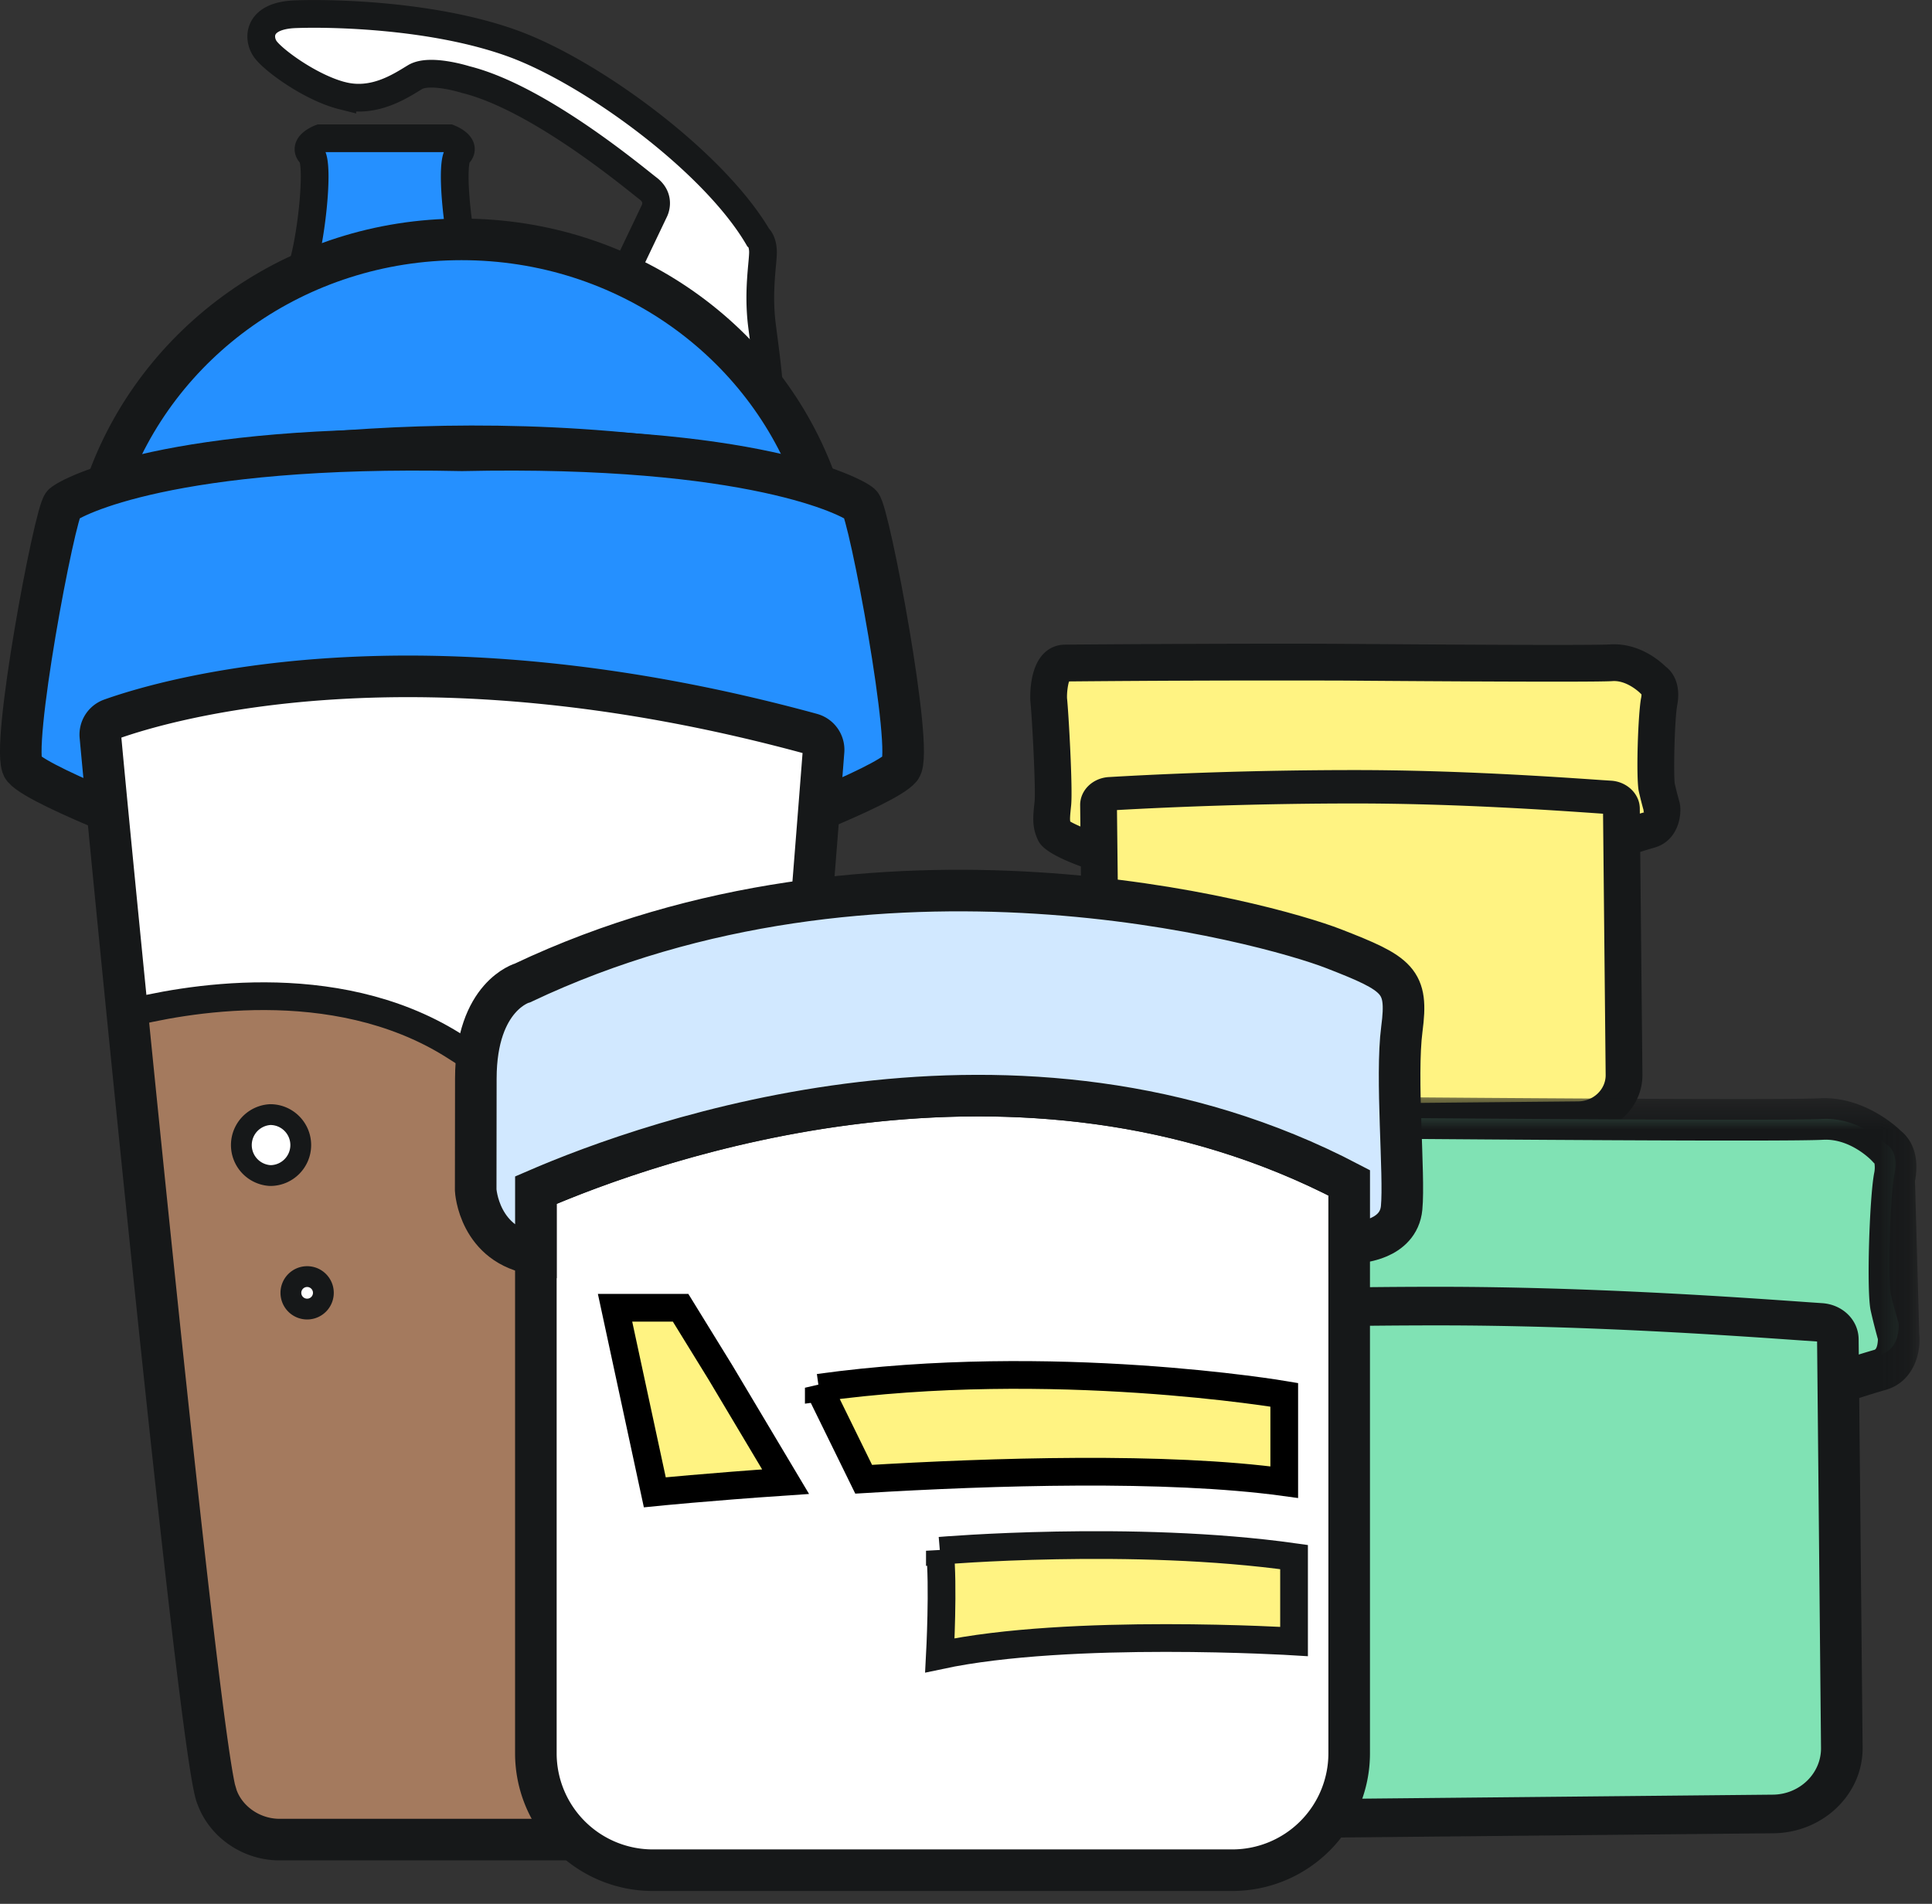 <svg xmlns="http://www.w3.org/2000/svg" xmlns:xlink="http://www.w3.org/1999/xlink" width="69" height="68" viewBox="0 0 69 68" focusable="false">
  <rect x="0" y="0" width="69" height="68" fill="#333333" stroke="none"/>
  <defs>
    <path id="a" d="M.535.357h34.36v11.694H.535z"/>
  </defs>
  <g fill="none" fill-rule="evenodd">
    <path fill="#FFF382" d="M59.352 28.482s-.105-.344-.181-.663c-.076-.319-.024-2.313.085-2.856.11-.544-.18-.683-.18-.683s-.654-.657-1.547-.608c-.892.046-9.563-.019-9.563-.019-3.116-.02-9.312.02-9.935.027-.622.007-.58 1.189-.58 1.189.058.507.207 3.001.15 3.488-.055.487-.073.677.056.938.13.262 1.593.715 1.593.715l.093 8.565c.01.864.761 1.563 1.669 1.554l15.354-.152c.909-.008 1.645-.722 1.635-1.585l-.085-8.865c.013-.004.505-.163 1-.295.5-.135.436-.75.436-.75"/>
    <path fill="#161819" d="M39.892 28.933L40 38.562c.002.25.112.485.304.66.191.173.436.25.7.264l15.356-.147c.548-.005.99-.429.985-.944l-.093-9.331-.142-.01c-1.667-.116-5.134-.356-8.707-.356-3.54 0-6.55.125-8.51.235zm1.103 11.747a2.398 2.398 0 0 1-1.619-.614 2.04 2.04 0 0 1-.69-1.493l-.109-9.812c-.006-.53.444-.973 1.025-1.006h.001c1.972-.116 5.1-.25 8.8-.25 3.624 0 7.123.242 8.805.358l.34.022c.565.039 1.01.474 1.016.988l.094 9.51c.012 1.173-1.011 2.139-2.285 2.15l-15.353.147h-.025z"/>
    <path fill="#161819" d="M39.044 31.1c-1.737-.574-1.903-.943-1.984-1.117-.206-.452-.169-.81-.111-1.35.046-.436-.088-3.023-.152-3.604-.01-.307-.002-1.182.463-1.67.207-.215.472-.33.765-.334.657-.007 6.83-.05 9.944-.028 2.994.023 8.832.061 9.523.02 1.044-.065 1.783.585 2.005.8.288.217.533.673.405 1.363-.1.534-.137 2.52-.088 2.813.069.31.168.658.17.664l.022.115c.056.58-.203 1.296-.91 1.5-.482.138-.961.305-.966.306l-.431-1.24s.506-.176 1.022-.324l-.001-.002c-.02-.003-.021-.038-.021-.074a15.007 15.007 0 0 1-.17-.67c-.103-.474-.03-2.733.08-3.329a.608.608 0 0 0 .016-.136l-.03-.03c0-.001-.483-.495-1.028-.444-.902.05-9.252-.017-9.606-.02a832.69 832.69 0 0 0-9.78.03c-.045.137-.08.394-.073.599.053.491.21 3.236.146 3.834-.037.355-.047.486-.03.572.206.123.737.345 1.232.51l-.412 1.246z"/>
    <path fill="#80E2B4" d="M67.805 47.252s-.157-.521-.27-1.005c-.115-.482-.037-3.5.127-4.324.164-.824-.271-1.036-.271-1.036s-.981-.993-2.32-.92c-1.34.073-14.355-.028-14.355-.028-4.675-.031-13.975.032-14.908.041-.936.01-.872 1.799-.872 1.799.088.77.31 4.545.225 5.284-.084.737-.109 1.024.084 1.42.194.398 2.39 1.081 2.39 1.081l.14 12.971c.015 1.308 1.141 2.365 2.506 2.352l23.045-.228c1.363-.014 2.467-1.094 2.453-2.402l-.129-13.423a36.56 36.56 0 0 1 1.5-.448c.754-.204.655-1.134.655-1.134"/>
    <path fill="#161819" d="M38.355 47.716l.163 14.97c.005.443.192.859.529 1.17.332.307.775.464 1.226.47l23.045-.225c.958-.009 1.73-.761 1.718-1.675l-.14-14.51-.468-.032c-2.5-.176-7.704-.544-13.055-.544-5.468 0-10.085.203-13.018.376zm1.9 17.99a3.297 3.297 0 0 1-2.257-.874 2.94 2.94 0 0 1-.965-2.132l-.164-15.04c-.006-.695.57-1.272 1.314-1.316 2.95-.174 7.634-.383 13.19-.383 5.407 0 10.648.37 13.167.548l.54.037c.735.05 1.295.606 1.3 1.291l.142 14.575c.018 1.674-1.412 3.05-3.188 3.068l-23.046.226h-.033z"/>
    <g transform="translate(33.66 38.832)">
      <mask id="b" fill="#fff">
        <use xlink:href="#a"/>
      </mask>
      <path fill="#161819" d="M34.885 8.813c.075.773-.264 1.727-1.188 1.995-.734.21-1.466.464-1.466.464l-.487-1.404s.77-.265 1.542-.488c.09-.025.12-.25.122-.378-.05-.181-.168-.616-.258-1.025-.153-.69-.043-4.016.122-4.897a.944.944 0 0 0 .013-.358l-.01-.005-.089-.095c-.004-.005-.757-.797-1.733-.744-1.346.077-13.87-.025-14.402-.029-4.67-.03-13.965.033-14.895.045-.04.089-.153.683-.137 1.146.082.753.316 4.836.222 5.723-.072.674-.08.858-.016 1.038.26.186 1.144.562 1.985.841l-.468 1.41c-2.503-.83-2.734-1.332-2.83-1.546-.285-.619-.233-1.101-.148-1.9.07-.663-.132-4.583-.226-5.463-.012-.312-.022-1.628.629-2.308.263-.276.6-.422.973-.426C3.07.398 12.38.336 17.062.364c.132.001 13.007.107 14.306.031 1.452-.06 2.59.9 2.85 1.157.255.2.717.723.515 1.802" mask="url(#b)"/>
    </g>
    <path fill="#FFF" d="M12.226 3.417c1.136.286 2.068-.342 2.597-.662.529-.32 1.814.089 1.814.089 2.625.654 6.045 3.535 6.509 3.888.464.351.225.8.225.8l-1.288 2.7a13.53 13.53 0 0 1 5.375 5.366c.16-1.147-.112-2.925-.245-3.98-.157-1.241.048-2.267.036-2.646-.013-.378-.179-.502-.179-.502-1.592-2.71-5.929-5.883-8.738-6.91C15.522.536 11.889.458 10.55.508c-1.34.048-1.347.838-1.086 1.23.26.39 1.627 1.395 2.762 1.68"/>
    <path stroke="#161819" stroke-width=".99" d="M12.226 3.417c1.136.286 2.068-.342 2.597-.662.529-.32 1.814.089 1.814.089 2.625.654 6.045 3.535 6.509 3.888.464.351.225.8.225.8l-1.288 2.7a13.53 13.53 0 0 1 5.375 5.366c.16-1.147-.112-2.925-.245-3.98-.157-1.241.048-2.267.036-2.646-.013-.378-.179-.502-.179-.502-1.592-2.71-5.929-5.883-8.738-6.91C15.522.536 11.889.458 10.55.508c-1.34.048-1.347.838-1.086 1.23.26.39 1.627 1.395 2.762 1.68z"/>
    <path fill="#2590FF" d="M16.483 9.248c.043 0 .083.005.125.005-.29-1.134-.523-3.456-.239-3.74.326-.326-.326-.575-.326-.575h-4.607s-.652.249-.327.576c.327.325-.03 3.352-.372 4.16-.34.806-.333.98-.333.98l.01-.001a13.707 13.707 0 0 1 6.07-1.405"/>
    <path stroke="#161819" stroke-width=".99" d="M16.483 9.248c.043 0 .083.005.125.005-.29-1.134-.523-3.456-.239-3.74.326-.326-.326-.575-.326-.575h-4.607s-.652.249-.327.576c.327.325-.03 3.352-.372 4.16-.34.806-.333.98-.333.98l.01-.001a13.707 13.707 0 0 1 6.07-1.405z"/>
    <path fill="#2590FF" d="M29.155 17.3c-1.797-5.088-6.79-8.75-12.672-8.75-5.903 0-10.91 3.69-12.69 8.808C6.73 16.68 17.6 14.573 29.154 17.3"/>
    <path stroke="#161819" stroke-width="1.485" d="M29.155 17.3c-1.797-5.088-6.79-8.75-12.672-8.75-5.903 0-10.91 3.69-12.69 8.808C6.73 16.68 17.6 14.573 29.154 17.3z"/>
    <path fill="#2590FF" d="M29.387 28.874c1.116-.47 2.495-1.097 2.777-1.438.488-.59-1.127-9.156-1.425-9.422-.297-.264-3.824-2.156-14.24-1.93-10.418-.226-13.946 1.666-14.242 1.93-.297.266-1.912 8.832-1.424 9.422.308.37 1.914 1.081 3.065 1.557"/>
    <path stroke="#161819" stroke-width="1.485" d="M29.387 28.874c1.116-.47 2.495-1.097 2.777-1.438.488-.59-1.127-9.156-1.425-9.422-.297-.264-3.824-2.156-14.24-1.93-10.418-.226-13.946 1.666-14.242 1.93-.297.266-1.912 8.832-1.424 9.422.308.37 1.914 1.081 3.065 1.557"/>
    <path fill="#A47A5E" d="M27.506 45.11c-7.013-2.48-5.998-4.465-11-7.572-4.251-2.643-9.615-2.044-11.642-1.519C5.878 46.484 7.531 62.927 8 63.9l-.067-.227c.233 1.007 1.076 1.796 2.258 1.741h13.835c1.27.026 2.03-.797 2.17-1.69l.022-.13c.163-.834 1.125-12.591 1.93-22.681"/>
    <path fill="#FFF" d="M28.686 36.02s1.877-9.603.605-9.6c0 0-13.857-2.3-14.089-2.184L3.97 25.686c-.468.113.894 8.809.894 10.333 2.026.062 9.084-1.018 12.214 1.9 3.67 3.419 6.482 5.005 10.428 7.19l.735-4.776.445-4.314"/>
    <path stroke="#161819" stroke-width=".99" d="M28.148 45.344c-7.012-2.479-6.99-4.921-11.992-8.029-4.252-2.643-9.679-1.616-11.705-1.09"/>
    <path stroke="#161819" stroke-width="1.485" d="M28.983 26.214C14.87 22.358 5.964 24.977 3.97 25.687a.585.585 0 0 0-.386.604c.378 4.172 3.565 36.661 4.164 37.889l-.067-.228c.238 1.014 1.216 1.754 2.302 1.754H24.08a2.288 2.288 0 0 0 2.212-1.702l.023-.131c.274-1.385 2.768-32.756 3.098-37.047a.587.587 0 0 0-.431-.612z"/>
    <path fill="#FFF" d="M10.741 40.899c0 .6-.487 1.089-1.088 1.089a1.09 1.09 0 0 1 0-2.177c.601 0 1.088.488 1.088 1.088"/>
    <path stroke="#161819" stroke-width=".743" d="M10.741 40.899c0 .6-.487 1.089-1.088 1.089a1.09 1.09 0 0 1 0-2.177c.601 0 1.088.488 1.088 1.088z"/>
    <path fill="#FFF" d="M11.549 46.177a.58.58 0 1 1-.579-.58c.32 0 .579.26.579.58"/>
    <path stroke="#161819" stroke-width=".743" d="M11.549 46.177a.58.58 0 1 1-.579-.58c.32 0 .579.26.579.58zm2.408-2.463a.579.579 0 1 1 0 0z"/>
    <path fill="#FFF" d="M19.138 42.509v20.126a4.176 4.176 0 0 0 4.165 4.164h20.719a4.175 4.175 0 0 0 4.163-4.164V42.247c-11.85-6.204-24.927-1.522-29.047.262"/>
    <path stroke="#161819" stroke-width="1.485" d="M19.138 42.509v20.126a4.176 4.176 0 0 0 4.165 4.164h20.719a4.175 4.175 0 0 0 4.163-4.164V42.247c-11.85-6.204-24.927-1.522-29.047.262z"/>
    <path fill="#D1E8FF" d="M50.067 36.75c.225-1.717-.11-1.96-2.447-2.868-2.336-.907-16.25-4.798-28.951 1.223 0 0-1.671.453-1.675 3.416l-.005 3.987s.108 1.991 2.15 2.288v-2.288c4.12-1.783 17.196-6.465 29.047-.26v2.215c.112-.03.217-.06.312-.093 0 0 1.448-.065 1.56-1.227.113-1.162-.217-4.676.009-6.394"/>
    <path stroke="#161819" stroke-width="1.485" d="M50.067 36.75c.225-1.717-.11-1.96-2.447-2.868-2.336-.907-16.25-4.798-28.951 1.223 0 0-1.671.453-1.675 3.416l-.005 3.987s.108 1.991 2.15 2.288v-2.288c4.12-1.783 17.196-6.465 29.047-.26v2.215c.112-.03.217-.06.312-.093 0 0 1.448-.065 1.56-1.227.113-1.162-.217-4.676.009-6.394z"/>
    <path fill="#FFF382" d="M25.73 49.02l-1.423-2.31h-2.341l1.42 6.592s1.902-.192 4.671-.38L25.73 49.02z"/>
    <path stroke="#000" stroke-width=".99" d="M25.73 49.02l-1.423-2.31h-2.341l1.42 6.592s1.902-.192 4.671-.38L25.73 49.02z"/>
    <path fill="#FFF382" d="M29.243 49.567l1.602 3.268c4.587-.277 10.81-.472 15.021.104v-3.12s-8.294-1.412-16.623-.252"/>
    <path stroke="#000" stroke-width=".99" d="M29.243 49.567l1.602 3.268c4.587-.277 10.81-.472 15.021.104v-3.12s-8.294-1.412-16.623-.252z"/>
    <path fill="#FFF382" d="M33.567 55.39s6.887-.586 12.649.225v3.015s-8.012-.495-12.649.495c0 0 .135-2.52 0-3.736"/>
    <path stroke="#161819" stroke-width=".99" d="M33.567 55.39s6.887-.586 12.649.225v3.015s-8.012-.495-12.649.495c0 0 .135-2.52 0-3.736z"/>
  </g>
</svg>
